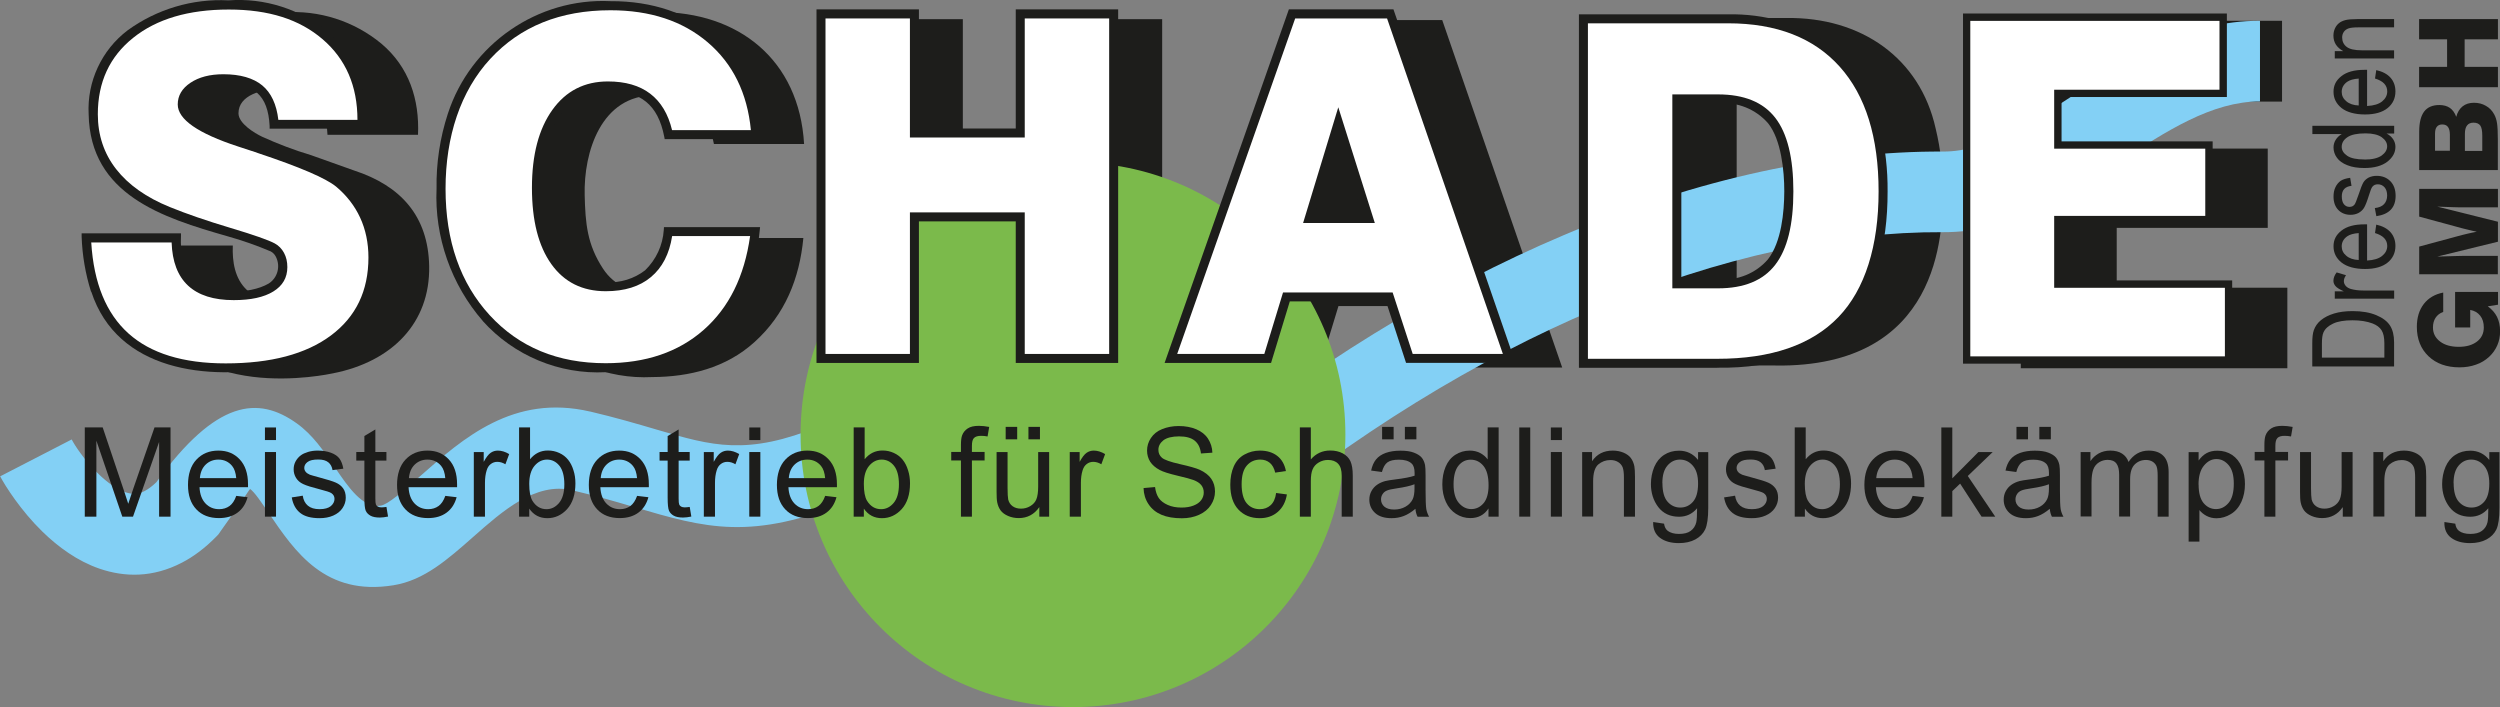 <?xml version="1.0" encoding="UTF-8"?><svg id="Ebene_2" xmlns="http://www.w3.org/2000/svg" viewBox="0 0 277.8 78.56"><rect x="0" y="0" width="277.8" height="78.56" fill="#808080" stroke="none"/><defs><style>.cls-1,.cls-2{fill:#1d1d1b;}.cls-3{fill:#fff;}.cls-3,.cls-4,.cls-2{fill-rule:evenodd;}.cls-5{fill:#83d0f5;}.cls-4{fill:#7bba4b;}</style></defs><g id="Ebene_1-2"><polygon class="cls-2" points="106.99 25.02 118.42 25.02 118.42 40.74 129.14 40.74 129.14 2.13 118.42 2.13 118.42 15.37 106.99 15.37 106.99 2.13 96.28 2.13 96.28 40.74 106.99 40.74 106.99 25.02 106.99 25.02"/><path class="cls-2" d="M197.28,40.62c18.3.24,18.62-14.64,18.61-19.27.03-2.38-.24-4.75-.8-7.07-1.74-7.83-8.27-12.4-16.6-12.28h-16.23v38.61h15.02ZM192.98,31.45h0V11.23h4.46c2.19-.19,4.33.68,5.77,2.34,1.47,1.85,1.88,5.22,1.87,7.76,0,2.21-.27,5.7-1.88,7.77-1.44,1.66-3.58,2.53-5.77,2.35h-4.46Z"/><polygon class="cls-2" points="235.21 31.97 235.21 25.32 251.99 25.32 251.99 16.51 235.21 16.51 235.21 11.29 253.58 11.29 253.58 2.31 224.55 2.31 224.55 40.92 254.17 40.92 254.17 31.97 235.21 31.97 235.21 31.97"/><path class="cls-2" d="M148.72,34.01h11.2l2.23,6.83h11.44l-13.33-38.61h-11.14l-13.58,38.61h11.11l2.08-6.83h0ZM151.35,24.96h0l3.02-9.94,3.14,9.94h-6.16Z"/><path class="cls-2" d="M277.57,33.86l-1.13.18c.46.33.8.72,1.03,1.17.22.45.34.98.34,1.59,0,.57-.1,1.09-.31,1.57-.21.48-.51.91-.91,1.28-.41.38-.9.68-1.46.87-.56.2-1.17.3-1.83.3-1.43,0-2.58-.41-3.44-1.23-.86-.82-1.3-1.91-1.3-3.27,0-1.03.26-1.87.77-2.54.52-.67,1.24-1.09,2.16-1.27v2.15c-.38.14-.66.36-.85.65-.19.29-.29.65-.29,1.08,0,.64.26,1.16.79,1.56.52.4,1.22.59,2.08.59s1.52-.2,2.03-.59c.5-.39.75-.91.75-1.57,0-.52-.13-.96-.4-1.3-.27-.34-.64-.56-1.11-.64v1.95h-1.68v-3.95h4.77v1.4h0Z"/><path class="cls-2" d="M277.57,30.48h-8.75v-3.08l4.26-1.15c.38-.1.74-.2,1.1-.28.35-.08.7-.16,1.04-.22-.36-.07-.73-.16-1.12-.26-.39-.09-.81-.2-1.26-.33l-4.02-1.09v-3.08h8.75v2.05h-3.88c-.27,0-.66,0-1.15-.02-.49-.01-1.06-.03-1.71-.06l6.74,1.68v2.22l-6.74,1.65c.78-.03,1.48-.05,2.09-.06.62-.02,1.1-.02,1.45-.02h3.19v2.06h0Z"/><path class="cls-2" d="M272.23,16.76v-1.8c0-.38-.07-.66-.21-.85-.14-.19-.35-.28-.64-.28-.27,0-.47.09-.6.26-.14.17-.2.43-.2.77v1.89h1.65ZM275.83,16.76h0v-1.69c0-.53-.07-.91-.22-1.12-.15-.21-.4-.32-.75-.32-.32,0-.56.1-.72.31-.16.2-.24.51-.24.92v1.91h1.93ZM277.57,18.9h-8.75v-4.24c0-1.02.18-1.77.55-2.26.37-.49.93-.73,1.69-.73.47,0,.86.11,1.17.32.31.22.54.54.71.99.13-.51.37-.89.7-1.16.34-.27.76-.4,1.26-.4s.94.11,1.33.34c.4.22.7.54.92.94.15.27.26.6.32.99.06.39.09.99.09,1.79v3.42h0Z"/><polygon class="cls-2" points="277.57 9.69 268.81 9.69 268.81 7.43 271.92 7.43 271.92 4.37 268.81 4.37 268.81 2.12 277.57 2.12 277.57 4.37 273.87 4.37 273.87 7.43 277.57 7.43 277.57 9.69 277.57 9.69"/><path class="cls-2" d="M16.55,33.34c3.86,11.82,20.07,8.22,20.47,8.14,6.54-1.29,10.78-5.59,10.67-11.89-.1-5.58-3.16-8.95-8.33-10.64l-4.77-1.7c-1.87-.56-3.69-1.25-5.47-2.06-.82-.39-2.61-1.46-2.62-2.59-.01-2.06,2.7-2.7,4.38-2.69,4.05.03,5.36,1.89,5.51,5.07h10.06c.17-3.93-.99-7.52-4.06-10.12-3.04-2.52-6.94-3.77-10.88-3.48-3.94-.2-7.83.95-11.01,3.28-2.81,2.13-4.38,5.51-4.2,9.03.17,8.82,8.25,11.27,15.17,13.25,1.66.46,3.29,1.03,4.87,1.71.31.17.57.44.73.75.62,1.21.22,2.68-.93,3.41-2.06,1.19-6.5,1.45-8.68-.56-1.39-1.28-1.66-3.21-1.59-4.97h-10.36c.07,2.05.42,4.09,1.04,6.05h0Z"/><path class="cls-2" d="M10.12,32.42c-.63-1.99-.98-4.06-1.05-6.14v-.35s11.04,0,11.04,0v.35c-.08,1.68.16,3.51,1.47,4.71,1.91,1.76,6.12,1.77,8.27.52,1-.63,1.34-1.92.81-2.97-.13-.26-.33-.47-.57-.6-1.57-.67-3.18-1.23-4.82-1.69-7.2-2.06-15.25-4.6-15.42-13.56-.19-3.62,1.44-7.13,4.33-9.32C17.42,1.02,21.39-.17,25.38.04c4.03-.3,8,.98,11.11,3.55,3.14,2.66,4.36,6.36,4.18,10.39v.32h-10.71v-.32c-.18-3.43-1.76-4.73-5.19-4.75-1.41,0-4.05.51-4.04,2.35,0,.93,1.7,1.94,2.43,2.28,1.76.8,3.58,1.48,5.44,2.04l4.77,1.7c5.31,1.73,8.46,5.23,8.56,10.95.12,6.76-4.6,10.97-10.94,12.22-7.85,1.55-17.95.51-20.85-8.37h0Z"/><path class="cls-3" d="M10.11,26.94h8.96c.07,2.13.68,3.73,1.83,4.8,1.15,1.07,2.84,1.61,5.07,1.61,1.9,0,3.36-.32,4.4-.96,1.04-.64,1.56-1.54,1.56-2.71,0-.59-.12-1.12-.37-1.58-.25-.46-.59-.81-1.03-1.05-.68-.37-2.33-.95-4.97-1.74-2.64-.79-4.87-1.56-6.68-2.3-2.62-1.06-4.61-2.47-5.97-4.21-1.36-1.74-2.04-3.78-2.04-6.11,0-3.56,1.31-6.39,3.92-8.48,2.61-2.1,6.16-3.15,10.63-3.15s7.87,1.1,10.44,3.31c2.57,2.21,3.86,5.19,3.86,8.95h-8.79c-.2-1.73-.8-3.01-1.79-3.83-1-.82-2.44-1.24-4.32-1.24-1.5,0-2.72.32-3.66.95-.94.63-1.41,1.43-1.41,2.41,0,1.65,2.24,3.21,6.71,4.67.81.27,1.43.47,1.86.61l.37.13c4.62,1.54,7.51,2.78,8.66,3.72,1.17.98,2.06,2.13,2.67,3.45.61,1.32.92,2.8.92,4.42,0,3.71-1.39,6.6-4.17,8.67-2.78,2.07-6.68,3.1-11.69,3.1-4.73,0-8.34-1.11-10.81-3.33-2.47-2.22-3.85-5.58-4.13-10.09h0Z"/><path class="cls-2" d="M77.1,31.17c-1.3,1-2.92,1.5-4.56,1.41-2.23-.06-4.24-.75-5.53-2.72-1.77-2.7-1.96-5.03-2.04-8.15-.13-4.82,1.84-11.15,7.76-11.11,4.17.03,5.96,2.04,6.6,5.4h10.02c-.54-9.34-7.27-14.71-16.32-14.66-8-.38-15.27,4.63-17.74,12.25-.87,2.66-1.29,5.45-1.25,8.25-.24,5.3,1.57,10.49,5.06,14.49,3.39,3.78,8.32,5.83,13.39,5.57,4.13-.02,8.18-1.02,11.34-3.88,3.41-3.07,5.01-7.07,5.44-11.57h-10c-.12,1.79-.9,3.47-2.19,4.72h0Z"/><path class="cls-2" d="M53.66,35.68c-3.52-4.04-5.39-9.37-5.15-14.71-.05-2.83.38-5.66,1.26-8.35C52.29,4.89,59.74-.26,67.84.13c9.27-.05,16.1,5.5,16.65,14.98l.02.35h-10.65l-.05-.27c-.69-3.56-2.63-5.1-6.28-5.13-5.66-.04-7.55,6.09-7.42,10.76.08,3.06.26,5.35,1.99,7.98,1.22,1.86,3.11,2.51,5.26,2.57,1.56.08,3.1-.39,4.32-1.33,1.23-1.19,1.97-2.79,2.08-4.49l.02-.31h10.68l-.04.37c-.44,4.59-2.08,8.66-5.55,11.79-3.21,2.9-7.32,3.94-11.56,3.96-5.15.27-10.21-1.84-13.66-5.68h0Z"/><path class="cls-3" d="M83.35,26.24c-.63,4.48-2.35,7.95-5.16,10.42-2.81,2.47-6.44,3.7-10.89,3.7-5.33,0-9.62-1.78-12.89-5.34-3.26-3.56-4.9-8.24-4.9-14.04s1.66-10.86,4.98-14.45c3.32-3.59,7.77-5.39,13.34-5.39,4.42,0,8.03,1.19,10.82,3.57,2.79,2.38,4.39,5.63,4.79,9.75h-8.76c-.43-1.79-1.24-3.14-2.43-4.05-1.19-.91-2.76-1.36-4.7-1.36-2.6,0-4.66,1.05-6.17,3.16-1.51,2.11-2.27,4.99-2.27,8.65s.72,6.47,2.15,8.48c1.43,2.01,3.45,3.02,6.05,3.02,2.09,0,3.77-.52,5.02-1.57,1.26-1.05,2.05-2.57,2.36-4.56h8.67Z"/><path class="cls-1" d="M266.03,40.72h-9.09v-2.57c0-.64.05-1.12.17-1.45.15-.43.41-.81.79-1.12.39-.32.87-.56,1.45-.74.59-.18,1.28-.27,2.08-.27,1.03,0,1.9.15,2.62.45.72.3,1.23.69,1.53,1.16.3.47.45,1.09.45,1.85v2.68h0ZM264.95,39.73v-1.58c0-.64-.1-1.12-.31-1.45-.21-.33-.54-.58-1.01-.76-.62-.23-1.35-.35-2.21-.35-.92,0-1.65.12-2.17.37-.53.25-.88.57-1.06.96-.12.26-.18.68-.18,1.26v1.56h6.95Z"/><path class="cls-1" d="M266.03,33.19h-6.59v-.82h1c-.46-.21-.77-.4-.92-.58-.15-.18-.23-.37-.23-.59,0-.3.12-.62.36-.93l1.04.31c-.16.23-.24.45-.24.66,0,.19.07.37.21.53.14.16.33.27.57.34.43.12.88.17,1.36.17h3.45v.91h0Z"/><path class="cls-1" d="M263.91,25.9l.14-.94c.7.16,1.23.44,1.59.85.36.41.54.92.54,1.52,0,.76-.29,1.38-.87,1.85-.58.47-1.42.71-2.51.71s-2-.24-2.6-.71c-.6-.48-.9-1.08-.9-1.81s.29-1.28.88-1.74c.59-.47,1.44-.7,2.55-.7h.3v4.02c.74-.04,1.3-.21,1.67-.51.38-.31.57-.68.57-1.11,0-.68-.45-1.16-1.35-1.43h0ZM262.1,28.9v-3c-.57.04-.99.16-1.28.36-.41.29-.61.67-.61,1.12,0,.41.17.76.51,1.04.34.29.8.45,1.38.47h0Z"/><path class="cls-1" d="M264.06,24.02l-.17-.9c.46-.05.81-.2,1.03-.44.22-.24.34-.56.34-.95s-.1-.7-.29-.92c-.2-.22-.45-.33-.75-.33-.26,0-.46.09-.61.28-.1.13-.22.44-.37.93-.22.71-.41,1.18-.56,1.42-.15.24-.36.42-.61.56-.26.13-.55.2-.87.2-.56,0-1.02-.18-1.37-.54-.35-.36-.53-.86-.53-1.49,0-.4.07-.75.22-1.05.14-.3.34-.53.58-.7.25-.16.59-.27,1.05-.33l.15.89c-.72.08-1.08.47-1.08,1.17,0,.39.08.69.24.88.16.19.36.29.61.29s.44-.09.58-.28c.08-.11.21-.44.4-.99.25-.76.44-1.24.58-1.47.14-.22.34-.39.58-.52.25-.12.54-.19.88-.19.63,0,1.14.2,1.53.6.39.4.58.94.58,1.63,0,1.29-.71,2.04-2.12,2.25h0Z"/><path class="cls-1" d="M266.03,14.84h-.83c.32.16.56.38.73.64.17.26.25.54.25.84,0,.63-.3,1.18-.9,1.65-.6.46-1.45.7-2.54.7-.75,0-1.38-.1-1.9-.31-.52-.2-.91-.48-1.16-.83-.25-.34-.38-.73-.38-1.15,0-.3.08-.58.24-.84.16-.26.38-.47.67-.64h-3.26v-.92h9.09v.85h0ZM262.74,17.73c.85,0,1.48-.15,1.9-.44.41-.3.62-.64.62-1.03s-.2-.72-.6-1.01c-.4-.28-1-.43-1.8-.43-.92,0-1.6.14-2.02.43-.42.28-.63.64-.63,1.07,0,.38.2.71.61.99.41.28,1.05.41,1.92.41h0Z"/><path class="cls-1" d="M263.91,8.73l.14-.94c.7.16,1.23.44,1.59.85.36.41.54.92.54,1.52,0,.76-.29,1.38-.87,1.85-.58.47-1.42.71-2.51.71s-2-.24-2.6-.71c-.6-.48-.9-1.08-.9-1.81s.29-1.28.88-1.74c.59-.47,1.44-.7,2.55-.7h.3v4.02c.74-.04,1.3-.21,1.67-.51.38-.31.57-.68.57-1.11,0-.68-.45-1.16-1.35-1.43h0ZM262.1,11.73v-3c-.57.04-.99.16-1.28.36-.41.29-.61.67-.61,1.12,0,.41.17.76.51,1.04.34.29.8.45,1.38.47h0Z"/><path class="cls-1" d="M266.03,6.5h-6.59v-.82h.94c-.36-.2-.63-.44-.82-.73-.18-.29-.27-.62-.27-.99,0-.29.06-.56.17-.8.11-.24.26-.44.45-.59.18-.15.42-.26.72-.34.29-.07.75-.11,1.35-.11h4.05v.92h-4.01c-.48,0-.84.04-1.06.12-.22.08-.4.21-.52.39-.12.18-.18.38-.18.61,0,.44.17.79.49,1.04.33.26.89.39,1.68.39h3.6v.91h0Z"/><path class="cls-5" d="M7.97,48.84c.33.64,1.4,2.3,2.98,3.83.91.88,1.95,1.67,3,2.03.67.23,1.39.25,2.11-.13.41-.21.84-.53,1.31-.98,6.67-9.19,11.32-9.61,15.6-6.55,1.78,1.27,2.99,3.05,4.28,4.95,1.44,2.12,3.07,4.52,5.03,4.2h.02c.82-.13,2.51-1.62,4.39-3.28,4.78-4.22,10.37-9.15,18.87-7.18h.02c2.77.65,5.19,1.36,7.37,2,6.21,1.83,10.03,2.95,18.22-.4,1.57-.64,2.73-1.43,3.66-2.06,4.29-2.92,6.08-4.14,13.95,1.12.48.32,1.09.78,1.83,1.33,4.18,3.14,13.84,10.41,20.61,4.81,14.32-11.85,28.73-20.55,42.52-26.39,15.1-6.4,29.47-9.36,42.18-9.3,4.88.02,9.76-3.17,14.71-6.41,6.18-4.04,12.44-8.14,20.5-8.12v8.96c-5.35-.01-10.49,3.35-15.58,6.68-6.07,3.97-12.06,7.89-19.67,7.85-11.55-.06-24.71,2.68-38.67,8.59-12.97,5.49-26.61,13.74-40.27,25.05-12.2,10.1-25.82-.14-31.71-4.57-.6-.45-1.09-.82-1.44-1.05-2.83-1.89-3.14-1.67-3.91-1.15-1.23.84-2.77,1.89-5.34,2.94-11.1,4.54-16.06,3.09-24.12.72-1.97-.58-4.17-1.23-6.87-1.86h0c-4.04-.93-7.74,2.34-10.91,5.14-2.9,2.56-5.51,4.87-8.9,5.42h0c-7.6,1.24-10.94-3.69-13.89-8.03-.81-1.2-1.57-2.32-2.06-2.67-.03-.02-.65,1.03-3.32,4.76l-.2.29-.23.24c-1.25,1.28-2.54,2.24-3.84,2.91-3.21,1.66-6.31,1.63-9.14.66-2.45-.84-4.59-2.41-6.34-4.11-2.41-2.35-4.14-5.08-4.7-6.15l7.97-4.11h0Z"/><path class="cls-4" d="M149.5,48.3c0-16.72-13.55-30.27-30.27-30.27s-30.27,13.55-30.27,30.27,13.55,30.27,30.27,30.27,30.27-13.55,30.27-30.27h0Z"/><path class="cls-1" d="M9.42,57.41v-9.92h1.99l2.36,7.02c.22.65.38,1.14.48,1.47.11-.36.29-.89.53-1.59l2.39-6.9h1.78v9.92h-1.27v-8.3l-2.9,8.3h-1.19l-2.88-8.44v8.44h-1.27Z"/><path class="cls-1" d="M26.24,55.1l1.27.15c-.2.74-.57,1.31-1.11,1.71-.54.4-1.23.61-2.07.61-1.06,0-1.9-.32-2.51-.97-.62-.65-.93-1.55-.93-2.72s.31-2.15.94-2.81c.63-.67,1.44-1,2.44-1s1.76.33,2.37.98c.61.65.92,1.57.92,2.76,0,.07,0,.18,0,.33h-5.39c.04.79.27,1.39.67,1.81.4.42.91.63,1.51.63.45,0,.83-.12,1.15-.35.32-.23.57-.61.75-1.12h0ZM22.22,53.13h4.03c-.05-.6-.21-1.06-.46-1.36-.39-.47-.9-.7-1.52-.7-.56,0-1.04.19-1.42.56-.38.37-.59.88-.64,1.5h0Z"/><path class="cls-1" d="M29.44,48.9v-1.4h1.23v1.4h-1.23ZM29.44,57.41v-7.18h1.23v7.18h-1.23Z"/><path class="cls-1" d="M32.43,55.27l1.21-.19c.07.48.26.85.57,1.11.31.26.74.39,1.3.39s.98-.12,1.25-.34c.27-.23.41-.5.41-.8,0-.28-.12-.49-.36-.65-.17-.11-.59-.24-1.25-.41-.9-.23-1.52-.42-1.87-.59-.35-.16-.61-.39-.79-.68-.18-.29-.27-.61-.27-.96,0-.32.07-.62.22-.89.15-.27.35-.5.6-.68.19-.14.45-.26.78-.36.33-.1.68-.15,1.06-.15.57,0,1.06.08,1.49.24.43.16.75.38.95.66.2.28.34.65.42,1.11l-1.2.16c-.06-.37-.21-.66-.47-.87-.26-.21-.63-.31-1.11-.31-.56,0-.96.09-1.2.28-.24.18-.36.4-.36.65,0,.16.05.3.15.43.1.13.26.24.47.33.12.04.48.15,1.08.31.87.23,1.47.42,1.81.57.34.15.61.36.81.64.2.28.29.63.29,1.04s-.12.79-.36,1.15c-.24.36-.58.63-1.03.83-.45.2-.96.29-1.52.29-.94,0-1.66-.19-2.15-.58-.49-.39-.81-.96-.94-1.72h0Z"/><path class="cls-1" d="M42.94,56.32l.18,1.08c-.34.07-.65.11-.92.11-.45,0-.79-.07-1.04-.21-.24-.14-.42-.32-.52-.55-.1-.23-.15-.71-.15-1.44v-4.13h-.9v-.95h.9v-1.78l1.22-.73v2.51h1.23v.95h-1.23v4.2c0,.35.02.57.06.67.04.1.11.18.21.24.1.06.24.09.42.09.14,0,.32-.02.54-.05h0Z"/><path class="cls-1" d="M49.47,55.1l1.27.15c-.2.74-.57,1.31-1.11,1.71-.54.4-1.23.61-2.07.61-1.06,0-1.9-.32-2.51-.97-.62-.65-.93-1.55-.93-2.72s.31-2.15.94-2.81c.63-.67,1.44-1,2.44-1s1.76.33,2.37.98c.61.65.92,1.57.92,2.76,0,.07,0,.18,0,.33h-5.39c.04.79.27,1.39.67,1.81.4.42.91.63,1.51.63.45,0,.83-.12,1.15-.35.32-.23.57-.61.75-1.12h0ZM45.45,53.13h4.03c-.05-.6-.21-1.06-.46-1.36-.39-.47-.9-.7-1.52-.7-.56,0-1.04.19-1.42.56-.38.37-.59.88-.64,1.5h0Z"/><path class="cls-1" d="M52.65,57.41v-7.18h1.1v1.09c.28-.51.54-.85.78-1.01.24-.16.5-.24.79-.24.41,0,.83.13,1.26.39l-.42,1.13c-.3-.18-.6-.27-.9-.27-.27,0-.51.08-.72.24-.21.16-.36.38-.45.67-.14.43-.2.91-.2,1.42v3.76h-1.22Z"/><path class="cls-1" d="M58.82,57.41h-1.14v-9.92h1.22v3.54c.52-.64,1.18-.97,1.98-.97.45,0,.87.09,1.26.27.4.18.72.43.98.75.26.32.46.71.6,1.17.15.45.22.94.22,1.46,0,1.23-.31,2.18-.92,2.86-.61.67-1.35,1.01-2.2,1.01s-1.52-.35-2.01-1.06v.9h0ZM58.81,53.77c0,.86.12,1.48.35,1.87.39.63.91.94,1.57.94.54,0,1-.23,1.39-.69.39-.46.59-1.15.59-2.07s-.19-1.63-.56-2.08c-.37-.45-.83-.67-1.36-.67s-1,.23-1.39.69c-.39.46-.59,1.13-.59,2.01h0Z"/><path class="cls-1" d="M70.78,55.1l1.27.15c-.2.74-.57,1.31-1.11,1.71-.54.4-1.23.61-2.07.61-1.06,0-1.9-.32-2.51-.97-.62-.65-.93-1.55-.93-2.72s.31-2.15.94-2.81c.63-.67,1.44-1,2.44-1s1.76.33,2.37.98c.61.65.92,1.57.92,2.76,0,.07,0,.18,0,.33h-5.39c.04.79.27,1.39.67,1.81.4.42.91.63,1.51.63.45,0,.83-.12,1.15-.35.32-.23.57-.61.75-1.12h0ZM66.76,53.13h4.03c-.05-.6-.21-1.06-.46-1.36-.39-.47-.9-.7-1.52-.7-.56,0-1.04.19-1.42.56-.38.37-.59.88-.64,1.5h0Z"/><path class="cls-1" d="M76.64,56.32l.18,1.08c-.34.07-.65.11-.92.11-.45,0-.79-.07-1.04-.21-.24-.14-.42-.32-.52-.55-.1-.23-.15-.71-.15-1.44v-4.13h-.9v-.95h.9v-1.78l1.22-.73v2.51h1.23v.95h-1.23v4.2c0,.35.02.57.06.67.04.1.11.18.21.24.1.06.24.09.42.09.14,0,.32-.02.54-.05h0Z"/><path class="cls-1" d="M78.21,57.41v-7.18h1.1v1.09c.28-.51.54-.85.78-1.01.24-.16.5-.24.79-.24.41,0,.83.13,1.26.39l-.42,1.13c-.3-.18-.6-.27-.9-.27-.27,0-.51.08-.72.24-.21.16-.36.38-.45.67-.14.43-.2.91-.2,1.42v3.76h-1.22Z"/><path class="cls-1" d="M83.26,48.9v-1.4h1.23v1.4h-1.23ZM83.26,57.41v-7.18h1.23v7.18h-1.23Z"/><path class="cls-1" d="M91.68,55.1l1.27.15c-.2.74-.57,1.31-1.11,1.71-.54.4-1.23.61-2.07.61-1.06,0-1.9-.32-2.51-.97-.62-.65-.93-1.55-.93-2.72s.31-2.15.94-2.81c.63-.67,1.44-1,2.44-1s1.76.33,2.37.98c.61.65.92,1.57.92,2.76,0,.07,0,.18,0,.33h-5.39c.04.79.27,1.39.67,1.81.4.42.91.63,1.51.63.45,0,.83-.12,1.15-.35.32-.23.57-.61.75-1.12h0ZM87.66,53.13h4.03c-.05-.6-.21-1.06-.46-1.36-.39-.47-.9-.7-1.52-.7-.56,0-1.04.19-1.42.56-.38.37-.59.88-.64,1.5h0Z"/><path class="cls-1" d="M96,57.41h-1.14v-9.92h1.22v3.54c.52-.64,1.18-.97,1.98-.97.45,0,.87.09,1.26.27.4.18.72.43.98.75.26.32.46.71.6,1.17.15.45.22.94.22,1.46,0,1.23-.31,2.18-.92,2.86-.61.67-1.35,1.01-2.2,1.01s-1.52-.35-2.01-1.06v.9h0ZM95.99,53.77c0,.86.12,1.48.35,1.87.39.63.91.94,1.57.94.54,0,1-.23,1.39-.69.39-.46.59-1.15.59-2.07s-.19-1.63-.56-2.08c-.37-.45-.83-.67-1.36-.67s-1,.23-1.39.69c-.39.46-.59,1.13-.59,2.01h0Z"/><path class="cls-1" d="M106.78,57.41v-6.24h-1.08v-.95h1.08v-.76c0-.48.04-.84.13-1.08.12-.32.32-.57.62-.77.3-.2.71-.29,1.25-.29.34,0,.72.04,1.14.12l-.18,1.06c-.25-.05-.49-.07-.72-.07-.37,0-.63.08-.79.24-.16.16-.23.45-.23.89v.66h1.41v.95h-1.41v6.24h-1.22Z"/><path class="cls-1" d="M115.49,57.41v-1.06c-.56.81-1.33,1.22-2.29,1.22-.43,0-.82-.08-1.19-.24-.37-.16-.64-.37-.82-.61-.18-.25-.31-.55-.38-.9-.05-.24-.07-.62-.07-1.14v-4.45h1.22v3.98c0,.64.03,1.06.07,1.29.08.32.24.57.49.75.25.18.56.27.93.27s.71-.09,1.03-.28c.32-.19.55-.44.68-.76.13-.32.2-.79.2-1.4v-3.85h1.22v7.18h-1.09ZM111.75,48.82v-1.39h1.28v1.39h-1.28ZM114.28,48.82v-1.39h1.28v1.39h-1.28Z"/><path class="cls-1" d="M118.87,57.41v-7.18h1.1v1.09c.28-.51.54-.85.78-1.01.24-.16.5-.24.79-.24.41,0,.83.13,1.26.39l-.42,1.13c-.3-.18-.6-.27-.9-.27-.27,0-.51.08-.72.24-.21.16-.36.38-.45.67-.14.43-.2.91-.2,1.42v3.76h-1.22Z"/><path class="cls-1" d="M127.11,54.23l1.24-.11c.06.5.2.9.41,1.22.22.32.55.57,1,.77.45.2.96.29,1.53.29.5,0,.95-.07,1.33-.22.39-.15.67-.35.86-.61.19-.26.28-.54.28-.85s-.09-.58-.27-.81c-.18-.23-.48-.43-.9-.58-.27-.1-.86-.27-1.78-.48-.92-.22-1.56-.42-1.93-.62-.48-.25-.83-.56-1.07-.92-.23-.37-.35-.78-.35-1.24,0-.5.14-.97.43-1.4.29-.44.7-.77,1.25-.99.55-.22,1.16-.34,1.83-.34.74,0,1.39.12,1.96.36.56.24,1,.58,1.3,1.04.3.46.47.98.49,1.56l-1.27.09c-.07-.63-.3-1.1-.69-1.42-.39-.32-.97-.48-1.74-.48s-1.38.15-1.75.44c-.36.29-.55.64-.55,1.05,0,.36.13.65.39.88.26.23.92.47,1.99.71,1.07.24,1.81.45,2.21.63.58.27,1.01.6,1.29,1.01.28.41.41.88.41,1.41s-.15,1.03-.45,1.49c-.3.47-.74.83-1.31,1.09-.57.26-1.21.39-1.92.39-.9,0-1.66-.13-2.27-.39-.61-.26-1.09-.65-1.44-1.18-.35-.52-.53-1.12-.55-1.78h0Z"/><path class="cls-1" d="M141.8,54.78l1.2.16c-.13.82-.47,1.47-1.01,1.94-.54.47-1.21.7-2,.7-.99,0-1.78-.32-2.38-.96-.6-.64-.9-1.56-.9-2.76,0-.78.13-1.45.39-2.04.26-.58.65-1.02,1.18-1.31.53-.29,1.1-.44,1.72-.44.78,0,1.43.2,1.93.59.5.39.82.95.96,1.68l-1.19.18c-.11-.48-.31-.85-.6-1.09-.29-.24-.64-.36-1.05-.36-.62,0-1.12.22-1.5.66-.39.44-.58,1.13-.58,2.08s.19,1.67.56,2.11c.37.44.86.66,1.46.66.48,0,.88-.15,1.2-.44.32-.29.53-.74.61-1.35h0Z"/><path class="cls-1" d="M144.44,57.41v-9.92h1.22v3.56c.57-.66,1.29-.99,2.16-.99.53,0,1,.11,1.39.32.39.21.68.5.85.87.17.37.26.91.26,1.61v4.55h-1.23v-4.55c0-.61-.13-1.05-.4-1.33-.26-.28-.64-.42-1.13-.42-.36,0-.7.09-1.02.28-.32.19-.55.44-.68.76-.14.32-.2.76-.2,1.33v3.93h-1.22Z"/><path class="cls-1" d="M157.29,56.53c-.45.38-.89.65-1.31.81-.42.16-.87.24-1.35.24-.79,0-1.4-.19-1.83-.58-.42-.39-.64-.88-.64-1.48,0-.35.08-.67.24-.96.16-.29.37-.52.63-.7.26-.18.56-.31.88-.4.24-.06.6-.12,1.09-.18.99-.12,1.72-.26,2.19-.42,0-.17,0-.27,0-.32,0-.5-.12-.85-.35-1.05-.31-.28-.78-.41-1.39-.41-.58,0-1,.1-1.28.3-.27.2-.48.56-.61,1.07l-1.2-.16c.11-.51.29-.92.54-1.23.25-.31.61-.56,1.08-.73.47-.17,1.02-.25,1.64-.25s1.12.07,1.5.22c.39.15.67.33.85.54.18.22.31.49.38.83.04.21.06.58.06,1.12v1.62c0,1.13.03,1.85.08,2.15.05.3.16.59.31.86h-1.28c-.13-.25-.21-.55-.24-.89h0ZM157.18,53.81c-.45.18-1.11.33-2,.46-.5.07-.86.15-1.07.24-.21.09-.37.22-.48.4-.11.17-.17.36-.17.58,0,.33.13.6.37.81.25.21.61.32,1.08.32s.89-.1,1.26-.31c.37-.21.64-.49.81-.84.13-.27.2-.68.2-1.22v-.45h0ZM153.58,48.82v-1.39h1.28v1.39h-1.28ZM156.11,48.82v-1.39h1.28v1.39h-1.28Z"/><path class="cls-1" d="M165.4,57.41v-.91c-.46.71-1.13,1.07-2.02,1.07-.58,0-1.11-.16-1.59-.47-.48-.31-.86-.75-1.12-1.32-.26-.57-.4-1.21-.4-1.95s.12-1.37.36-1.95c.24-.58.6-1.03,1.08-1.34.48-.31,1.02-.47,1.61-.47.43,0,.82.09,1.16.27.34.18.62.42.83.71v-3.56h1.22v9.92h-1.14ZM161.52,53.83c0,.92.2,1.61.59,2.06.39.45.85.68,1.38.68s.99-.22,1.36-.65c.37-.43.56-1.1.56-1.99,0-.98-.19-1.7-.57-2.16-.38-.46-.85-.69-1.41-.69s-1,.22-1.36.66c-.36.44-.55,1.14-.55,2.09h0Z"/><polygon class="cls-1" points="168.82 57.41 168.82 47.5 170.04 47.5 170.04 57.41 168.82 57.41 168.82 57.41"/><path class="cls-1" d="M172.33,48.9v-1.4h1.23v1.4h-1.23ZM172.33,57.41v-7.18h1.23v7.18h-1.23Z"/><path class="cls-1" d="M175.81,57.41v-7.18h1.1v1.02c.53-.79,1.3-1.18,2.3-1.18.44,0,.84.08,1.2.23.37.16.64.36.82.61.18.25.31.55.38.9.04.23.07.62.07,1.18v4.42h-1.23v-4.37c0-.49-.05-.87-.14-1.11-.1-.24-.26-.44-.51-.59-.24-.15-.53-.22-.85-.22-.52,0-.97.17-1.35.49-.38.33-.57.95-.57,1.87v3.92h-1.22Z"/><path class="cls-1" d="M183.72,58.01l1.19.18c.05.36.19.63.41.8.3.22.72.34,1.24.34.57,0,1.01-.11,1.31-.34.31-.23.52-.54.62-.95.06-.25.09-.77.09-1.56-.53.63-1.2.94-2,.94-.99,0-1.76-.36-2.31-1.07-.54-.71-.82-1.57-.82-2.56,0-.69.13-1.32.37-1.9.25-.58.61-1.03,1.09-1.34.47-.31,1.03-.47,1.67-.47.85,0,1.56.34,2.11,1.03v-.87h1.13v6.21c0,1.12-.12,1.91-.34,2.38-.23.47-.59.84-1.09,1.11s-1.11.41-1.83.41c-.86,0-1.56-.19-2.09-.58-.53-.39-.79-.97-.77-1.74h0ZM184.73,53.69c0,.94.19,1.63.57,2.06.38.43.85.65,1.41.65s1.03-.21,1.41-.64c.38-.43.57-1.11.57-2.03s-.2-1.54-.59-1.99c-.39-.45-.87-.67-1.42-.67s-1.01.22-1.39.66c-.38.44-.57,1.09-.57,1.96h0Z"/><path class="cls-1" d="M191.59,55.27l1.21-.19c.07.48.26.85.57,1.11.31.26.74.39,1.3.39s.98-.12,1.25-.34c.27-.23.41-.5.41-.8,0-.28-.12-.49-.36-.65-.17-.11-.59-.24-1.25-.41-.9-.23-1.52-.42-1.87-.59-.35-.16-.61-.39-.79-.68-.18-.29-.27-.61-.27-.96,0-.32.07-.62.22-.89.15-.27.35-.5.6-.68.19-.14.45-.26.78-.36.33-.1.68-.15,1.06-.15.57,0,1.06.08,1.49.24.43.16.75.38.95.66.2.28.34.65.42,1.11l-1.2.16c-.06-.37-.21-.66-.47-.87-.26-.21-.63-.31-1.11-.31-.56,0-.96.09-1.2.28-.24.18-.36.4-.36.65,0,.16.05.3.15.43.1.13.26.24.47.33.12.04.48.15,1.08.31.87.23,1.47.42,1.81.57.34.15.61.36.81.64.2.28.29.63.29,1.04s-.12.79-.36,1.15c-.24.36-.58.63-1.03.83-.45.2-.96.29-1.52.29-.94,0-1.66-.19-2.15-.58-.49-.39-.81-.96-.94-1.72h0Z"/><path class="cls-1" d="M200.57,57.41h-1.14v-9.92h1.22v3.54c.52-.64,1.18-.97,1.98-.97.45,0,.87.09,1.26.27.4.18.72.43.98.75.26.32.46.71.6,1.17.15.45.22.94.22,1.46,0,1.23-.31,2.18-.92,2.86-.61.67-1.35,1.01-2.2,1.01s-1.52-.35-2.01-1.06v.9h0ZM200.55,53.77c0,.86.12,1.48.35,1.87.39.63.91.94,1.57.94.54,0,1-.23,1.39-.69.39-.46.59-1.15.59-2.07s-.19-1.63-.56-2.08c-.37-.45-.83-.67-1.36-.67s-1,.23-1.39.69c-.39.46-.59,1.13-.59,2.01h0Z"/><path class="cls-1" d="M212.52,55.1l1.27.15c-.2.74-.57,1.31-1.11,1.71-.54.4-1.23.61-2.07.61-1.06,0-1.9-.32-2.51-.97-.62-.65-.93-1.55-.93-2.72s.31-2.15.94-2.81c.63-.67,1.44-1,2.44-1s1.76.33,2.37.98c.61.65.92,1.57.92,2.76,0,.07,0,.18,0,.33h-5.39c.04.79.27,1.39.67,1.81.4.42.91.63,1.51.63.45,0,.83-.12,1.15-.35.32-.23.57-.61.75-1.12h0ZM208.5,53.13h4.03c-.05-.6-.21-1.06-.46-1.36-.39-.47-.9-.7-1.52-.7-.56,0-1.04.19-1.42.56-.38.37-.59.88-.64,1.5h0Z"/><polygon class="cls-1" points="215.72 57.41 215.72 47.5 216.94 47.5 216.94 53.15 219.84 50.23 221.43 50.23 218.66 52.89 221.71 57.41 220.19 57.41 217.81 53.74 216.94 54.57 216.94 57.41 215.72 57.41 215.72 57.41"/><path class="cls-1" d="M227.78,56.53c-.45.38-.89.65-1.31.81-.42.16-.87.24-1.35.24-.79,0-1.4-.19-1.83-.58-.42-.39-.64-.88-.64-1.48,0-.35.08-.67.24-.96.16-.29.37-.52.63-.7.26-.18.56-.31.88-.4.24-.06.6-.12,1.09-.18.99-.12,1.72-.26,2.19-.42,0-.17,0-.27,0-.32,0-.5-.12-.85-.35-1.05-.31-.28-.78-.41-1.39-.41-.58,0-1,.1-1.28.3-.27.2-.48.56-.61,1.07l-1.2-.16c.11-.51.29-.92.54-1.23.25-.31.61-.56,1.08-.73.47-.17,1.02-.25,1.64-.25s1.12.07,1.5.22c.39.15.67.33.85.54.18.22.31.49.38.83.04.21.06.58.06,1.12v1.62c0,1.13.03,1.85.08,2.15.05.3.16.59.31.86h-1.28c-.13-.25-.21-.55-.24-.89h0ZM227.68,53.81c-.45.18-1.11.33-2,.46-.5.07-.86.15-1.07.24-.21.09-.37.22-.48.4-.11.17-.17.36-.17.58,0,.33.13.6.37.81.25.21.61.32,1.08.32s.89-.1,1.26-.31c.37-.21.64-.49.81-.84.13-.27.2-.68.2-1.22v-.45h0ZM224.07,48.82v-1.39h1.28v1.39h-1.28ZM226.61,48.82v-1.39h1.28v1.39h-1.28Z"/><path class="cls-1" d="M231.2,57.41v-7.18h1.09v1.01c.23-.35.53-.63.91-.85.38-.21.81-.32,1.29-.32.53,0,.97.11,1.31.33.34.22.59.53.72.93.57-.84,1.32-1.26,2.23-1.26.72,0,1.27.2,1.65.59.39.39.58,1,.58,1.82v4.93h-1.22v-4.53c0-.49-.04-.84-.12-1.05-.08-.21-.23-.39-.43-.52-.21-.13-.46-.2-.74-.2-.51,0-.93.17-1.27.51-.33.33-.5.87-.5,1.61v4.17h-1.22v-4.67c0-.54-.1-.95-.3-1.22-.2-.27-.52-.41-.98-.41-.34,0-.66.09-.95.27-.29.18-.51.44-.64.79-.13.35-.2.85-.2,1.5v3.73h-1.22Z"/><path class="cls-1" d="M243.2,60.17v-9.93h1.11v.93c.26-.36.56-.64.89-.82.33-.18.73-.27,1.2-.27.62,0,1.16.16,1.63.47.47.32.83.76,1.07,1.34.24.57.36,1.21.36,1.89,0,.73-.13,1.4-.4,1.99-.27.59-.65,1.04-1.16,1.35-.51.31-1.04.47-1.6.47-.41,0-.77-.09-1.1-.26-.33-.17-.59-.39-.8-.65v3.5h-1.22ZM244.31,53.86c0,.92.19,1.61.56,2.05.38.44.83.66,1.37.66s1.01-.23,1.4-.69c.39-.46.58-1.17.58-2.13s-.19-1.6-.57-2.06c-.38-.45-.83-.68-1.36-.68s-.98.24-1.39.73c-.4.48-.6,1.19-.6,2.11h0Z"/><path class="cls-1" d="M251.62,57.41v-6.24h-1.08v-.95h1.08v-.76c0-.48.04-.84.13-1.08.12-.32.32-.57.62-.77.3-.2.71-.29,1.25-.29.34,0,.72.04,1.14.12l-.18,1.06c-.25-.05-.49-.07-.72-.07-.37,0-.63.08-.79.24-.16.16-.23.45-.23.89v.66h1.41v.95h-1.41v6.24h-1.22Z"/><path class="cls-1" d="M260.33,57.41v-1.06c-.56.81-1.33,1.22-2.29,1.22-.43,0-.82-.08-1.19-.24-.37-.16-.64-.37-.82-.61-.18-.25-.31-.55-.38-.9-.05-.24-.07-.62-.07-1.14v-4.45h1.22v3.98c0,.64.03,1.06.07,1.29.08.32.24.57.49.75.25.18.56.27.93.27s.71-.09,1.03-.28c.32-.19.55-.44.68-.76.13-.32.2-.79.2-1.4v-3.85h1.22v7.18h-1.09Z"/><path class="cls-1" d="M263.73,57.41v-7.18h1.1v1.02c.53-.79,1.3-1.18,2.3-1.18.44,0,.84.08,1.2.23.37.16.64.36.82.61.18.25.31.55.38.9.04.23.07.62.07,1.18v4.42h-1.23v-4.37c0-.49-.05-.87-.14-1.11-.1-.24-.26-.44-.51-.59-.24-.15-.53-.22-.85-.22-.52,0-.97.17-1.35.49-.38.33-.57.95-.57,1.87v3.92h-1.22Z"/><path class="cls-1" d="M271.64,58.01l1.19.18c.05.36.19.63.41.8.3.22.72.34,1.24.34.57,0,1.01-.11,1.31-.34.31-.23.52-.54.62-.95.06-.25.09-.77.09-1.56-.53.63-1.2.94-2,.94-.99,0-1.76-.36-2.31-1.07-.54-.71-.82-1.57-.82-2.56,0-.69.13-1.32.37-1.9.25-.58.61-1.03,1.09-1.34.47-.31,1.03-.47,1.67-.47.85,0,1.56.34,2.11,1.03v-.87h1.13v6.21c0,1.12-.12,1.91-.34,2.38-.23.47-.59.84-1.09,1.11s-1.11.41-1.83.41c-.86,0-1.56-.19-2.09-.58-.53-.39-.79-.97-.77-1.74h0ZM272.65,53.69c0,.94.19,1.63.57,2.06.38.43.85.65,1.41.65s1.03-.21,1.41-.64c.38-.43.57-1.11.57-2.03s-.2-1.54-.59-1.99c-.39-.45-.87-.67-1.42-.67s-1.01.22-1.39.66c-.38.44-.57,1.09-.57,1.96h0Z"/><polygon class="cls-2" points="102.11 24.6 102.11 40.33 90.73 40.33 90.73 1.04 102.11 1.04 102.11 14.28 112.87 14.28 112.87 1.04 124.25 1.04 124.25 40.33 112.87 40.33 112.87 24.6 102.11 24.6 102.11 24.6"/><polygon class="cls-3" points="91.73 39.33 91.73 2.05 101.11 2.05 101.11 15.28 113.87 15.28 113.87 2.05 123.25 2.05 123.25 39.33 113.87 39.33 113.87 23.6 101.11 23.6 101.11 39.33 91.73 39.33 91.73 39.33"/><path class="cls-2" d="M143.32,33.5l-2.08,6.83h-11.83L143.22,1.04h11.62l13.56,39.28h-12.16l-2.23-6.83h-10.71ZM146.15,23.78h5.25l-2.67-8.47-2.58,8.47h0Z"/><path class="cls-3" d="M144.8,24.78h7.97l-4.06-12.86-3.91,12.86h0ZM143.93,2.05h10.2l12.87,37.28h-10.02l-2.23-6.83h-12.18l-2.08,6.83h-9.68l13.11-37.28h0Z"/><path class="cls-2" d="M190.8,40.87h-15.35V1.59h16.56c8.21-.13,15.11,4.31,16.93,12.53.56,2.34.83,4.74.81,7.14.03,12.33-5.79,19.78-18.94,19.6h0ZM186.83,31.03h4.15c2.08.18,4.13-.65,5.48-2.22,1.49-1.93,1.8-5.2,1.81-7.56,0-2.28-.34-5.71-1.79-7.54-1.37-1.58-3.41-2.4-5.51-2.23h-4.14v19.55h0Z"/><path class="cls-3" d="M185.83,32.04h5.08c2.89,0,5.01-.87,6.35-2.61,1.35-1.74,2.02-4.46,2.02-8.17s-.67-6.45-2.02-8.18c-1.35-1.73-3.46-2.59-6.35-2.59h-5.08v21.55h0ZM176.45,39.87h0V2.59h15.57c5.39,0,9.53,1.61,12.41,4.82,2.88,3.21,4.32,7.83,4.32,13.86s-1.49,10.88-4.47,13.97c-2.98,3.09-7.47,4.63-13.47,4.63h-14.36Z"/><polygon class="cls-2" points="229.08 31.16 248.04 31.16 248.04 40.41 218.13 40.41 218.13 1.5 247.45 1.5 247.45 10.78 229.08 10.78 229.08 15.71 245.87 15.71 245.87 24.81 229.08 24.81 229.08 31.16 229.08 31.16"/><polygon class="cls-2" points="228.93 31.31 228.93 24.66 245.72 24.66 245.72 15.86 228.93 15.86 228.93 10.63 247.3 10.63 247.3 1.65 218.28 1.65 218.28 40.26 247.89 40.26 247.89 31.31 228.93 31.31 228.93 31.31"/><polygon class="cls-3" points="218.94 39.6 218.94 2.32 246.63 2.32 246.63 9.97 228.26 9.97 228.26 16.52 245.05 16.52 245.05 23.99 228.26 23.99 228.26 31.98 247.23 31.98 247.23 39.6 218.94 39.6 218.94 39.6"/></g></svg>